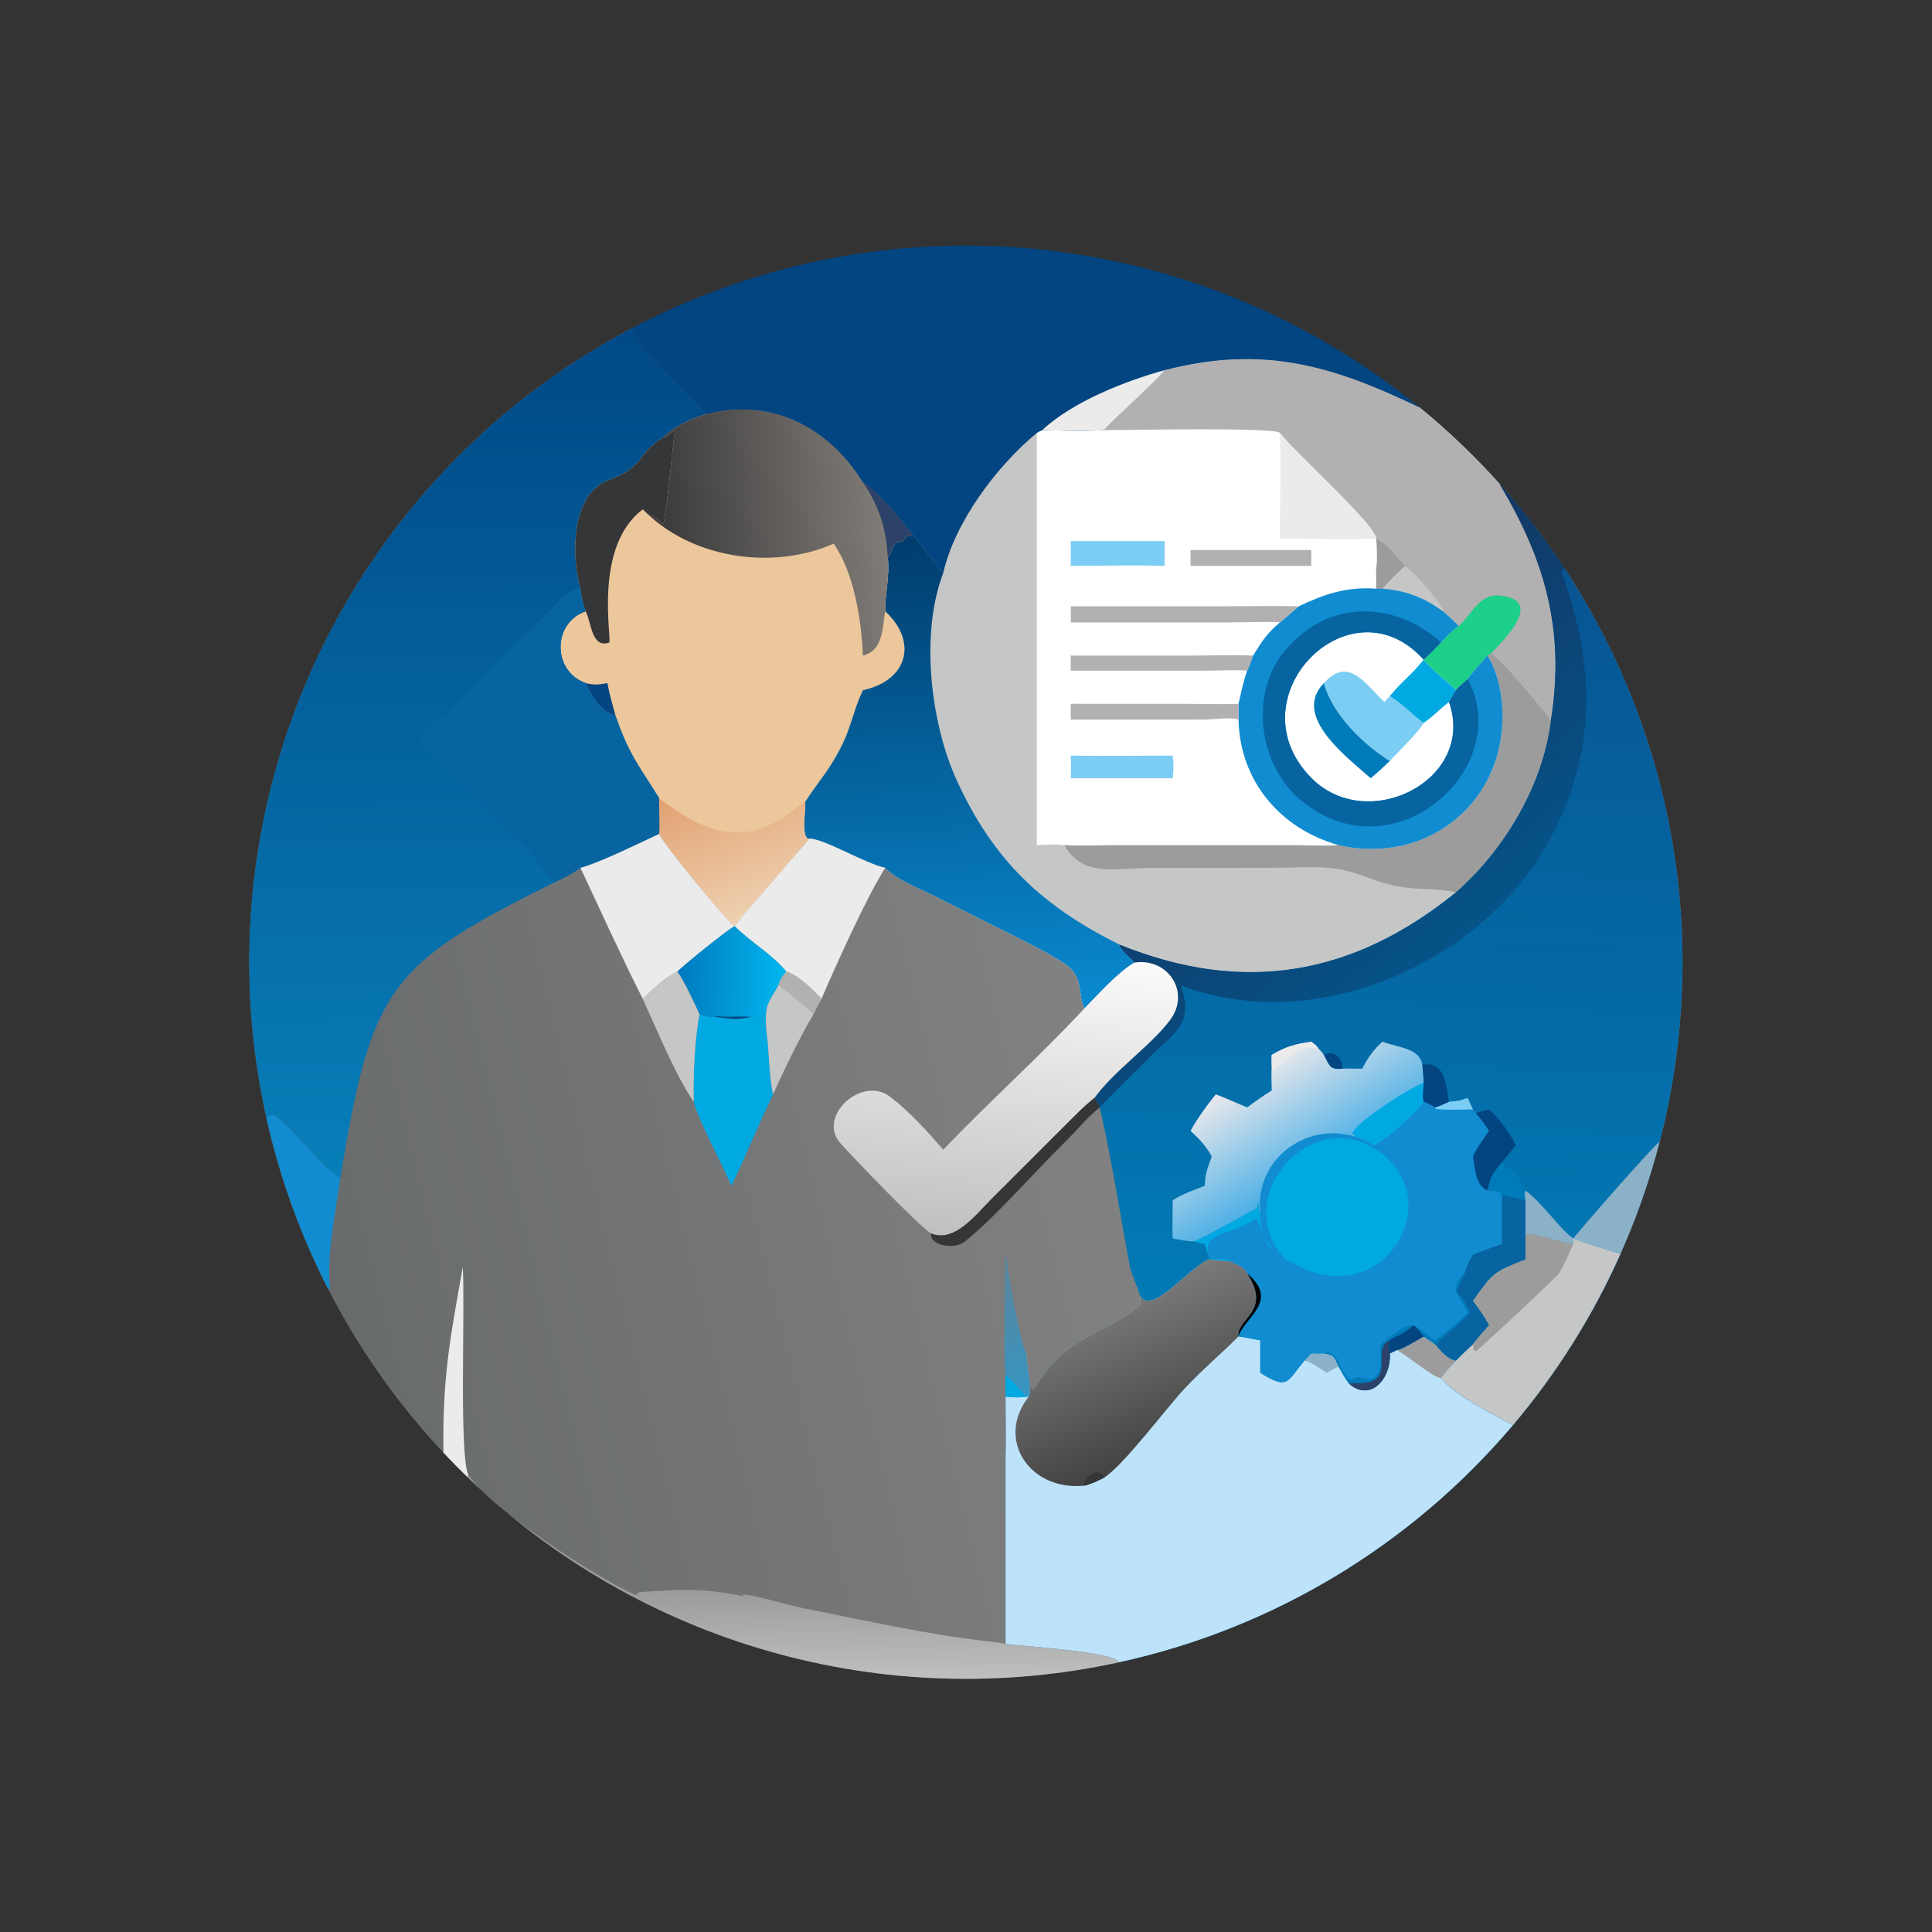 <?xml version="1.0" encoding="utf-8"?> <svg xmlns="http://www.w3.org/2000/svg" xmlns:xlink="http://www.w3.org/1999/xlink" width="1024" height="1024" viewBox="0 0 1024 1024"><rect x="0" y="0" width="1024" height="1024" fill="#333333" stroke="none"/><defs><linearGradient id="gradient_0" gradientUnits="userSpaceOnUse" x1="91.286" y1="361.906" x2="298.182" y2="311.529"><stop offset="0" stop-color="#686B6C"></stop><stop offset="1" stop-color="#818181"></stop></linearGradient></defs><path fill="url(#gradient_0)" transform="scale(2 2)" d="M166.861 87.291L167.724 87.589C167.946 91.727 183.257 105.298 187.233 109.75C204.356 105.291 219.561 113.182 228.667 127.786C231.768 129.282 239.986 139.016 242.186 142.133C244.905 145.349 247.352 148.641 249.96 151.888C252.969 138.359 264.235 123.416 274.768 114.73C275.25 114.359 275.621 114.243 276.182 114.002C279.2 114.096 289.573 114.218 292.593 114.002C295.353 110.801 307.609 100.019 308.633 98.086C334.863 91.288 353.415 97.015 376.081 107.926C376.101 107.931 376.12 107.936 376.139 107.94C383.764 114.171 390.892 120.984 397.459 128.32C403.752 135.348 409.512 142.835 414.691 150.72C444.123 195.519 453.253 250.67 439.826 302.563C437.198 312.72 433.733 322.642 429.466 332.227C422.156 348.648 412.553 363.947 400.942 377.668C373.99 409.519 337.299 431.607 296.538 440.52C234.385 454.11 169.557 435.674 123.855 391.414C121.689 389.317 119.574 387.168 117.51 384.97C105.386 372.055 95.129 357.507 87.037 341.749C79.634 327.332 74.106 312.027 70.589 296.206C52.057 212.843 91.448 127.362 166.861 87.291Z"></path><defs><linearGradient id="gradient_1" gradientUnits="userSpaceOnUse" x1="373.946" y1="149.026" x2="365.525" y2="347.116"><stop offset="0" stop-color="#075492"></stop><stop offset="1" stop-color="#027AB5"></stop></linearGradient></defs><path fill="url(#gradient_1)" transform="scale(2 2)" d="M308.633 98.086C334.863 91.288 353.415 97.015 376.081 107.926C376.101 107.931 376.12 107.936 376.139 107.94C383.764 114.171 390.892 120.984 397.459 128.32C403.752 135.348 409.512 142.835 414.691 150.72C444.123 195.519 453.253 250.67 439.826 302.563C437.198 312.72 433.733 322.642 429.466 332.227C422.156 348.648 412.553 363.947 400.942 377.668C373.99 409.519 337.299 431.607 296.538 440.52C295.01 437.64 271.299 436.338 266.486 435.661L266.486 386.146C266.695 381.515 266.488 374.904 266.486 370.126C268.304 370.288 270.144 370.447 271.94 370.126L272.639 370.126C273.549 368.686 271.92 361.104 271.94 358.669C272.554 359.604 272.657 370.405 274.214 367.805C283.195 352.808 293.265 353.963 302.342 345.616L302.102 343.423C302.114 342.606 299.757 337.432 299.467 335.897C296.785 321.677 294.698 307.609 291.434 293.475L291.434 293.475C291.2 292.783 290.433 291.604 290.035 290.957C295.377 283.585 305.149 276.992 310.133 270.239C315.534 262.922 309.539 253.756 300.627 255.112C296.392 257.526 290.991 263.585 287.386 267.233C285.233 262.152 287.699 258.687 281.092 254.671C276.4 251.819 271.69 249.492 266.788 247.039L247.261 237.264C243.095 235.213 237.704 233.181 234.586 229.988C229.45 228.974 217.469 221.776 214.351 222.304C212.194 222.09 213.615 214.352 213.382 212.46C217.096 206.714 219.985 203.982 223.353 196.992C225.473 192.595 226.427 187.682 228.459 183.334L228.667 182.894C240.589 180.332 243.261 170.037 234.586 162.011C234.446 157.552 235.788 153.462 235.274 147.734C236.541 146.205 236.555 142.998 238.743 143.653L239.615 142.992C240.214 141.596 240.662 142.134 242.186 142.133C244.905 145.349 247.352 148.641 249.96 151.888C252.969 138.359 264.235 123.416 274.768 114.73C275.25 114.359 275.621 114.243 276.182 114.002C279.2 114.096 289.573 114.218 292.593 114.002C295.353 110.801 307.609 100.019 308.633 98.086Z"></path><path fill="white" transform="scale(2 2)" d="M308.633 98.086C334.863 91.288 353.415 97.015 376.081 107.926C376.101 107.931 376.12 107.936 376.139 107.94C383.764 114.171 390.892 120.984 397.459 128.32C397.482 128.384 397.504 128.448 397.526 128.513C409.337 148.261 414.787 166.972 411.011 190.709C409.088 207.768 398.69 225.262 385.85 236.463C358.856 258.353 329.809 263.779 296.566 250.28C297.164 252.129 299.444 253.566 300.627 255.112C296.392 257.526 290.991 263.585 287.386 267.233C285.233 262.152 287.699 258.687 281.092 254.671C276.4 251.819 271.69 249.492 266.788 247.039L247.261 237.264C243.095 235.213 237.704 233.181 234.586 229.988C229.45 228.974 217.469 221.776 214.351 222.304C212.194 222.09 213.615 214.352 213.382 212.46C217.096 206.714 219.985 203.982 223.353 196.992C225.473 192.595 226.427 187.682 228.459 183.334L228.667 182.894C240.589 180.332 243.261 170.037 234.586 162.011C234.446 157.552 235.788 153.462 235.274 147.734C236.541 146.205 236.555 142.998 238.743 143.653L239.615 142.992C240.214 141.596 240.662 142.134 242.186 142.133C244.905 145.349 247.352 148.641 249.96 151.888C252.969 138.359 264.235 123.416 274.768 114.73C275.25 114.359 275.621 114.243 276.182 114.002C279.2 114.096 289.573 114.218 292.593 114.002C295.353 110.801 307.609 100.019 308.633 98.086Z"></path><path fill="#C5C6C6" transform="scale(2 2)" d="M249.96 151.888C252.969 138.359 264.235 123.416 274.768 114.73L274.768 223.983C276.559 223.898 280.426 223.645 282.031 223.983C286.161 224.18 291.766 223.997 296.024 223.995L343.223 223.996C346.441 224.015 351.71 224.222 354.772 223.983L355.096 224.056C378.784 229.258 399.546 212.016 398.118 187.406C397.87 183.123 396.606 177.342 394.155 173.739L395.278 173.06C400.42 177.445 406.675 185.466 411.011 190.709C409.088 207.768 398.69 225.262 385.85 236.463C358.856 258.353 329.809 263.779 296.566 250.28C297.164 252.129 299.444 253.566 300.627 255.112C296.392 257.526 290.991 263.585 287.386 267.233C285.233 262.152 287.699 258.687 281.092 254.671C276.4 251.819 271.69 249.492 266.788 247.039L247.261 237.264C243.095 235.213 237.704 233.181 234.586 229.988C229.45 228.974 217.469 221.776 214.351 222.304C212.194 222.09 213.615 214.352 213.382 212.46C217.096 206.714 219.985 203.982 223.353 196.992C225.473 192.595 226.427 187.682 228.459 183.334L228.667 182.894C240.589 180.332 243.261 170.037 234.586 162.011C234.446 157.552 235.788 153.462 235.274 147.734C236.541 146.205 236.555 142.998 238.743 143.653L239.615 142.992C240.214 141.596 240.662 142.134 242.186 142.133C244.905 145.349 247.352 148.641 249.96 151.888Z"></path><defs><linearGradient id="gradient_2" gradientUnits="userSpaceOnUse" x1="251.346" y1="141.141" x2="258.241" y2="266.662"><stop offset="0" stop-color="#003C6D"></stop><stop offset="1" stop-color="#0989CE"></stop></linearGradient></defs><path fill="url(#gradient_2)" transform="scale(2 2)" d="M235.274 147.734C236.541 146.205 236.555 142.998 238.743 143.653L239.615 142.992C240.214 141.596 240.662 142.134 242.186 142.133C244.905 145.349 247.352 148.641 249.96 151.888C243.827 167.786 246.565 191.554 253.571 206.848C263.338 228.169 276.298 240.184 296.566 250.28C297.164 252.129 299.444 253.566 300.627 255.112C296.392 257.526 290.991 263.585 287.386 267.233C285.233 262.152 287.699 258.687 281.092 254.671C276.4 251.819 271.69 249.492 266.788 247.039L247.261 237.264C243.095 235.213 237.704 233.181 234.586 229.988C229.45 228.974 217.469 221.776 214.351 222.304C212.194 222.09 213.615 214.352 213.382 212.46C217.096 206.714 219.985 203.982 223.353 196.992C225.473 192.595 226.427 187.682 228.459 183.334L228.667 182.894C240.589 180.332 243.261 170.037 234.586 162.011C234.446 157.552 235.788 153.462 235.274 147.734Z"></path><path fill="#9B9C9B" transform="scale(2 2)" d="M395.278 173.06C400.42 177.445 406.675 185.466 411.011 190.709C409.088 207.768 398.69 225.262 385.85 236.463C378.276 234.771 373.246 236.75 362.963 232.741C352.729 228.752 348.35 229.974 337.381 229.98L305.281 229.994C295.599 229.997 287.088 232.74 282.031 223.983C286.161 224.18 291.766 223.997 296.024 223.995L343.223 223.996C346.441 224.015 351.71 224.222 354.772 223.983L355.096 224.056C378.784 229.258 399.546 212.016 398.118 187.406C397.87 183.123 396.606 177.342 394.155 173.739L395.278 173.06Z"></path><path fill="#B2B0B0" transform="scale(2 2)" d="M308.633 98.086C334.863 91.288 353.415 97.015 376.081 107.926C376.101 107.931 376.12 107.936 376.139 107.94C383.764 114.171 390.892 120.984 397.459 128.32C397.482 128.384 397.504 128.448 397.526 128.513C409.337 148.261 414.787 166.972 411.011 190.709C406.675 185.466 400.42 177.445 395.278 173.06L394.155 173.739C392.709 175.432 390.126 178.245 388.944 179.977C387.988 180.829 386.648 181.939 385.85 182.894C383.614 180.645 378.801 177.03 377.266 174.79L377.266 174.79C378.851 173.473 380.421 171.736 381.859 170.229C383.083 168.99 385.164 166.734 386.559 165.913C385.176 164.368 384.013 163.38 382.442 162.011C377.26 158.308 372.736 156.525 366.359 156.007C365.934 156.07 365.171 156.019 364.712 156.007C364.745 154.209 364.724 152.414 364.712 150.615C365.075 148.026 364.878 145.316 364.712 142.714C364.388 138.916 343.01 119.791 339.188 114.73C337.96 113.144 297.935 113.999 292.593 114.002C295.353 110.801 307.609 100.019 308.633 98.086Z"></path><path fill="#1CD089" transform="scale(2 2)" d="M386.559 165.913C389.96 163.029 391.951 157.253 397.502 157.83C410.3 159.16 396.736 171.175 395.278 173.06L394.155 173.739C392.709 175.432 390.126 178.245 388.944 179.977C387.988 180.829 386.648 181.939 385.85 182.894C383.614 180.645 378.801 177.03 377.266 174.79L377.266 174.79C378.851 173.473 380.421 171.736 381.859 170.229C383.083 168.99 385.164 166.734 386.559 165.913Z"></path><path fill="#C5C6C6" transform="scale(2 2)" d="M372.325 149.952C374.433 151.47 382.243 159.778 382.442 162.011C377.26 158.308 372.736 156.525 366.359 156.007C368.183 153.828 370.225 151.859 372.325 149.952Z"></path><path fill="#9B9C9B" transform="scale(2 2)" d="M364.712 142.714C367.539 144.202 370.095 147.487 372.325 149.952C370.225 151.859 368.183 153.828 366.359 156.007C365.934 156.07 365.171 156.019 364.712 156.007C364.745 154.209 364.724 152.414 364.712 150.615C365.075 148.026 364.878 145.316 364.712 142.714Z"></path><path fill="#118CD0" transform="scale(2 2)" d="M364.712 156.007C365.171 156.019 365.934 156.07 366.359 156.007C372.736 156.525 377.26 158.308 382.442 162.011C384.013 163.38 385.176 164.368 386.559 165.913C385.164 166.734 383.083 168.99 381.859 170.229C380.421 171.736 378.851 173.473 377.266 174.79L377.266 174.79C378.801 177.03 383.614 180.645 385.85 182.894C386.648 181.939 387.988 180.829 388.944 179.977C390.126 178.245 392.709 175.432 394.155 173.739C396.606 177.342 397.87 183.123 398.118 187.406C399.546 212.016 378.784 229.258 355.096 224.056L354.772 223.983C339.398 219.653 328.594 207.135 328.222 190.709C328.192 189.326 328.216 187.898 328.222 186.511C328.942 183.415 329.437 180.755 330.522 177.746C330.932 176.926 331.709 174.694 332.068 173.739C334.625 169.709 335.626 167.992 339.188 164.946C340.853 163.574 342.529 162.09 344.169 160.678C351.205 157.336 356.918 155.456 364.712 156.007Z"></path><path fill="white" transform="scale(2 2)" d="M383.995 186.048C391.306 206.654 362.285 221.351 347.385 206.037C326.679 184.756 357.799 153.22 377.266 174.79L377.266 174.79C378.801 177.03 383.614 180.645 385.85 182.894C385.17 183.977 384.58 184.9 383.995 186.048Z"></path><path fill="#7CCDF4" transform="scale(2 2)" d="M350.838 181.03C357.399 173.783 361.758 181.215 366.88 186.048L368.323 184.476C372.027 186.867 374.178 189.334 377.266 191.593C375.584 194.543 370.843 198.842 368.323 201.666C361.412 197.432 353.024 189.255 350.838 181.03Z"></path><path fill="#007BBA" transform="scale(2 2)" d="M350.838 181.03C353.024 189.255 361.412 197.432 368.323 201.666C366.564 203.349 365.121 204.68 363.25 206.251C357.099 200.729 342.237 189.798 350.838 181.03Z"></path><path fill="#00A9E2" transform="scale(2 2)" d="M377.266 174.79C378.801 177.03 383.614 180.645 385.85 182.894C385.17 183.977 384.58 184.9 383.995 186.048C381.534 187.924 379.812 189.866 377.266 191.593C374.178 189.334 372.027 186.867 368.323 184.476C371.198 180.818 374.484 178.506 377.266 174.79Z"></path><path fill="#0764A0" transform="scale(2 2)" d="M388.944 179.977C401.626 203.064 369.697 232.576 344.881 212.191C333.171 202.572 330.808 182.685 341.458 171.381C352.579 158.93 369.733 159.277 381.859 170.229C380.421 171.736 378.851 173.473 377.266 174.79C357.799 153.22 326.679 184.756 347.385 206.037C362.285 221.351 391.306 206.654 383.995 186.048C384.58 184.9 385.17 183.977 385.85 182.894C386.648 181.939 387.988 180.829 388.944 179.977Z"></path><path fill="#EBEBEB" transform="scale(2 2)" d="M339.188 114.73C343.01 119.791 364.388 138.916 364.712 142.714C364.878 145.316 365.075 148.026 364.712 150.615C364.574 148.321 364.689 145.078 364.712 142.714C357.552 143.085 346.698 142.718 339.188 142.714C339.184 133.873 339.503 123.404 339.188 114.73Z"></path><path fill="#B2B0B0" transform="scale(2 2)" d="M283.753 160.678L324.038 160.677C330.561 160.676 337.711 160.5 344.169 160.678C342.529 162.09 340.853 163.574 339.188 164.946C338.458 164.682 328.315 164.939 326.523 164.941L283.753 164.946C283.831 164.129 283.759 161.612 283.753 160.678Z"></path><path fill="#B2B0B0" transform="scale(2 2)" d="M283.753 173.739L315.898 173.735C320.746 173.732 327.383 173.492 332.068 173.739C331.709 174.694 330.932 176.926 330.522 177.746C329.554 177.47 321.305 177.736 319.646 177.738L283.753 177.746L283.753 173.739Z"></path><path fill="#B2B0B0" transform="scale(2 2)" d="M283.753 186.511L313.453 186.514C317.95 186.517 323.898 186.74 328.222 186.511C328.216 187.898 328.192 189.326 328.222 190.709C327.16 189.99 320.684 190.699 318.926 190.702L283.753 190.709L283.753 186.511Z"></path><path fill="#7CCDF4" transform="scale(2 2)" d="M283.753 200.243C292.647 200.381 301.85 200.252 310.768 200.243C311.081 202.452 311.01 204.065 310.768 206.251L283.753 206.251C283.879 204 283.854 202.506 283.753 200.243Z"></path><path fill="#7CCDF4" transform="scale(2 2)" d="M283.753 143.407L308.633 143.407L308.633 149.952C300.704 149.734 291.764 149.947 283.753 149.952L283.753 143.407Z"></path><path fill="#B2B0B0" transform="scale(2 2)" d="M315.519 145.763L347.5 145.763L347.5 149.952L315.519 149.952C315.459 148.568 315.501 147.151 315.519 145.763Z"></path><path fill="#BCE3FA" transform="scale(2 2)" d="M320.519 333.737L325.851 334.263C327.367 334.891 329.989 335.784 330.522 337.497C337.213 347.574 327.662 349.397 328.222 354.173L328.222 354.173C330.298 354.385 332.039 354.914 333.987 355.172L333.987 363.803C341.5 368.547 341.068 365.997 345.711 360.571L347.5 358.669C348.762 358.725 349.565 358.776 350.838 358.669C353.704 359.043 353.558 359.663 354.772 362.163C355.666 363.774 356.398 365.175 357.503 366.654C362.967 371.541 368.625 365.724 368.323 358.669C368.825 358.39 369.639 358.028 370.179 357.769C371.328 357.764 375.984 354.906 377.266 354.173L380.317 356.238C381.884 357.995 383.449 360.125 385.85 360.571C384.116 362.353 383.359 363.267 381.859 365.203C386.57 370.47 395.23 374.54 400.942 377.668C373.99 409.519 337.299 431.607 296.538 440.52C295.01 437.64 271.299 436.338 266.486 435.661L266.486 386.146C266.695 381.515 266.488 374.904 266.486 370.126C268.304 370.288 270.144 370.447 271.94 370.126L272.639 370.126C273.549 368.686 271.92 361.104 271.94 358.669C272.554 359.604 272.657 370.405 274.214 367.805C283.195 352.808 293.265 353.963 302.342 345.616L302.102 343.423C305.372 348.82 314.938 335.856 320.519 333.737Z"></path><defs><linearGradient id="gradient_3" gradientUnits="userSpaceOnUse" x1="310" y1="383.501" x2="294.052" y2="344.997"><stop offset="0" stop-color="#444343"></stop><stop offset="1" stop-color="#7B7A7A"></stop></linearGradient></defs><path fill="url(#gradient_3)" transform="scale(2 2)" d="M320.519 333.737L325.851 334.263C327.367 334.891 329.989 335.784 330.522 337.497C337.213 347.574 327.662 349.397 328.222 354.173C323.718 358.696 318.614 362.972 313.987 367.923C308.934 373.328 297.785 388.316 292.593 391.599C291.011 392.402 289.123 393.319 287.386 393.712C272.771 395.224 263.753 381.291 272.639 370.126C273.549 368.686 271.92 361.104 271.94 358.669C272.554 359.604 272.657 370.405 274.214 367.805C283.195 352.808 293.265 353.963 302.342 345.616L302.102 343.423C305.372 348.82 314.938 335.856 320.519 333.737Z"></path><path fill="#343638" transform="scale(2 2)" d="M287.386 393.712C286.677 391.887 291.196 388.109 292.593 391.599C291.011 392.402 289.123 393.319 287.386 393.712Z"></path><path fill="#9B9C9B" transform="scale(2 2)" d="M377.266 354.173L380.317 356.238C381.884 357.995 383.449 360.125 385.85 360.571C384.116 362.353 383.359 363.267 381.859 365.203C380.136 365.287 372.479 358.931 370.179 357.769C371.328 357.764 375.984 354.906 377.266 354.173Z"></path><path fill="#8BB1C8" transform="scale(2 2)" d="M345.711 360.571L347.5 358.669C348.762 358.725 349.565 358.776 350.838 358.669C353.704 359.043 353.558 359.663 354.772 362.163C353.864 362.491 352.49 363.311 351.602 363.803C350.05 362.775 347.473 360.944 345.711 360.571Z"></path><path fill="#118CD0" transform="scale(2 2)" d="M383.995 291.966C386.184 291.788 386.827 291.739 388.944 290.957L390.344 293.998L391.187 295.054C392.319 296.474 393.737 298.139 394.606 299.696C392.973 302.119 391.643 303.82 390.344 306.463C390.919 309.682 390.984 314.009 394.155 315.498C395.229 315.45 397.663 315.368 398.009 316.671C400.075 317.11 402.22 317.533 404.257 318.067L404.257 326.847C408.494 327.24 412.526 328.932 416.938 329.671C416.725 329.001 416.819 328.902 416.938 328.185C417.636 328.559 428.584 332.133 429.466 332.227C422.156 348.648 412.553 363.947 400.942 377.668C395.23 374.54 386.57 370.47 381.859 365.203C383.359 363.267 384.116 362.353 385.85 360.571C383.449 360.125 381.884 357.995 380.317 356.238L377.266 354.173C375.984 354.906 371.328 357.764 370.179 357.769C369.639 358.028 368.825 358.39 368.323 358.669C368.625 365.724 362.967 371.541 357.503 366.654C356.398 365.175 355.666 363.774 354.772 362.163C353.558 359.663 353.704 359.043 350.838 358.669C349.565 358.776 348.762 358.725 347.5 358.669L345.711 360.571C341.068 365.997 341.5 368.547 333.987 363.803L333.987 355.172C332.039 354.914 330.298 354.385 328.222 354.173L328.222 354.173C327.662 349.397 337.213 347.574 330.522 337.497C329.989 335.784 327.367 334.891 325.851 334.263L320.519 333.737C320.369 332.971 319.556 330.564 319.277 329.671C318.238 329.454 317.268 329.233 316.238 328.977C317.811 328.782 330.434 321.525 333.165 320.136L333.256 318.523L333.451 318.482C333.514 319.258 333.501 320.894 333.987 321.436C332.48 307.297 346.151 297.161 359.205 301.263C361.476 302.049 362.059 302.221 364.096 303.53L367.664 301.263C369.101 300.289 376.744 293.379 377.266 291.966C378.442 292.309 379.257 292.863 380.317 293.475C381.535 293.147 382.83 292.494 383.995 291.966Z"></path><path fill="#C5C6C6" transform="scale(2 2)" d="M404.257 326.847C408.494 327.24 412.526 328.932 416.938 329.671C416.725 329.001 416.819 328.902 416.938 328.185C417.636 328.559 428.584 332.133 429.466 332.227C422.156 348.648 412.553 363.947 400.942 377.668C395.23 374.54 386.57 370.47 381.859 365.203C383.359 363.267 384.116 362.353 385.85 360.571C387.378 358.984 388.712 357.724 390.344 356.238C390.69 355.522 393.832 352.062 394.606 351.159C393.205 348.651 392.059 347.038 390.344 344.729C395.683 337.143 395.887 337.047 404.257 333.737L404.257 326.847Z"></path><path fill="#9B9C9B" transform="scale(2 2)" d="M404.257 326.847C408.494 327.24 412.526 328.932 416.938 329.671C415.733 332.381 414.582 335.057 413.059 337.61C411.288 339.644 391.638 357.837 391.234 358.034L390.679 357.843C390.378 357.094 390.586 356.798 390.344 356.238C390.69 355.522 393.832 352.062 394.606 351.159C393.205 348.651 392.059 347.038 390.344 344.729C395.683 337.143 395.887 337.047 404.257 333.737L404.257 326.847Z"></path><path fill="#0764A0" transform="scale(2 2)" d="M398.009 316.671C400.075 317.11 402.22 317.533 404.257 318.067L404.257 326.847L404.257 333.737C395.887 337.047 395.683 337.143 390.344 344.729C392.059 347.038 393.205 348.651 394.606 351.159C393.832 352.062 390.69 355.522 390.344 356.238C388.712 357.724 387.378 358.984 385.85 360.571C383.449 360.125 381.884 357.995 380.317 356.238C383.114 353.427 387.1 350.887 389.459 347.846C388.502 345.236 387.716 344.238 385.85 342.323C386.452 340.609 387.366 339.203 388.096 337.497C388.829 335.455 389.148 334.357 390.344 332.532C392.352 331.629 395.814 330.481 398.009 329.671C397.995 325.319 398.068 321.043 398.009 316.671Z"></path><path fill="#007BBA" transform="scale(2 2)" d="M388.944 347.846C387.043 343.624 383.627 341.451 388.096 337.497C387.366 339.203 386.452 340.609 385.85 342.323C387.716 344.238 388.502 345.236 389.459 347.846C387.1 350.887 383.114 353.427 380.317 356.238L377.266 354.173C375.984 354.906 371.328 357.764 370.179 357.769C369.639 358.028 368.825 358.39 368.323 358.669C368.625 365.724 362.967 371.541 357.503 366.654C356.398 365.175 355.666 363.774 354.772 362.163C353.558 359.663 353.704 359.043 350.838 358.669C355.319 357.177 354.737 364.936 358.256 365.613C360.241 363.984 362.367 366.468 364.249 365.034C366.795 363.095 365.484 359.167 365.917 356.312C375.469 348.014 374.355 351.734 380.317 355.172C383.728 352.608 385.942 350.944 388.944 347.846Z"></path><path fill="#2C4268" transform="scale(2 2)" d="M368.323 355.172C367.759 356.79 367.839 357.033 368.323 358.669C368.625 365.724 362.967 371.541 357.503 366.654C359.622 366.388 361.889 366.853 363.797 365.911C368.597 363.541 363.764 357.339 368.323 355.172Z"></path><path fill="#024581" transform="scale(2 2)" d="M374.619 351.159C375.859 352.201 376.376 352.865 377.266 354.173C375.984 354.906 371.328 357.764 370.179 357.769C369.639 358.028 368.825 358.39 368.323 358.669C367.839 357.033 367.759 356.79 368.323 355.172C371.034 353.404 371.46 353.983 374.619 351.159Z"></path><path fill="#00A9E2" transform="scale(2 2)" d="M316.238 328.977C317.811 328.782 330.434 321.525 333.165 320.136L333.256 318.523L333.451 318.482C333.514 319.258 333.501 320.894 333.987 321.436C333.985 325.444 334.529 327.23 337.015 330.564L336.698 330.771C335.548 329.277 333.227 322.89 332.958 322.837C327.256 327.135 318.991 326.409 320.141 331.926L320.519 333.737C322.061 333.603 324.578 333.337 325.851 334.263L320.519 333.737C320.369 332.971 319.556 330.564 319.277 329.671C318.238 329.454 317.268 329.233 316.238 328.977Z"></path><path fill="#7CCDF4" transform="scale(2 2)" d="M383.995 291.966C386.184 291.788 386.827 291.739 388.944 290.957L390.344 293.998C388.499 294.068 381.932 294.185 380.408 293.865L380.317 293.475C381.535 293.147 382.83 292.494 383.995 291.966Z"></path><path transform="scale(2 2)" d="M330.522 337.497C339.315 344.832 329.618 349.218 328.222 354.173L328.222 354.173C327.662 349.397 337.213 347.574 330.522 337.497Z"></path><path fill="#00A9E2" transform="scale(2 2)" d="M340.571 333.737C325.475 317.225 347.545 292.987 364.712 304.683C384.155 317.248 367.398 347.195 344.159 335.572C343.306 335.142 341.279 333.903 340.571 333.737Z"></path><defs><linearGradient id="gradient_4" gradientUnits="userSpaceOnUse" x1="328.311" y1="190.912" x2="381.089" y2="253.844"><stop offset="0" stop-color="#123865"></stop><stop offset="1" stop-color="#055388"></stop></linearGradient></defs><path fill="url(#gradient_4)" transform="scale(2 2)" d="M397.459 128.32C403.752 135.348 409.512 142.835 414.691 150.72C413.924 151.228 414.154 150.893 413.903 151.705C422.288 175.402 423.238 196.189 412.63 218.729C396.147 253.754 350.109 275.261 312.943 261.142C316.474 271.575 311.352 273.4 304.927 279.925C300.723 284.194 295.581 289.109 291.434 293.475L291.434 293.475C291.2 292.783 290.433 291.604 290.035 290.957C295.377 283.585 305.149 276.992 310.133 270.239C315.534 262.922 309.539 253.756 300.627 255.112C299.444 253.566 297.164 252.129 296.566 250.28C329.809 263.779 358.856 258.353 385.85 236.463C398.69 225.262 409.088 207.768 411.011 190.709C414.787 166.972 409.337 148.261 397.526 128.513C397.504 128.448 397.482 128.384 397.459 128.32Z"></path><defs><linearGradient id="gradient_5" gradientUnits="userSpaceOnUse" x1="347.772" y1="310.559" x2="331.269" y2="284.736"><stop offset="0" stop-color="#4EB0E6"></stop><stop offset="1" stop-color="#E8E8EC"></stop></linearGradient></defs><path fill="url(#gradient_5)" transform="scale(2 2)" d="M337.015 279.571C340.879 277.316 343.04 276.762 347.5 276.066C348.511 276.823 348.673 276.914 349.438 277.886C350.106 278.553 350.285 278.795 350.838 279.571C352.397 282.321 352.301 283.539 355.758 283.214C357.385 283.156 359.358 283.211 361.013 283.214C362.465 280.421 363.992 278.125 366.359 276.066C370.485 277.648 376.251 277.743 376.932 282.16C377.119 283.921 377.268 285.236 377.266 287.009C377.22 288.271 376.931 290.953 377.266 291.966C376.744 293.379 369.101 300.289 367.664 301.263L364.096 303.53C362.059 302.221 361.476 302.049 359.205 301.263C346.151 297.161 332.48 307.297 333.987 321.436C333.501 320.894 333.514 319.258 333.451 318.482L333.256 318.523L333.165 320.136C330.434 321.525 317.811 328.782 316.238 328.977C314.605 328.982 312.421 328.495 310.768 328.185C310.668 324.982 310.762 321.308 310.768 318.067C313.846 316.242 315.922 315.537 319.277 314.26C319.421 310.8 320.013 309.677 321.126 306.463C319.666 303.791 317.744 301.725 315.519 299.696C316.741 297.202 320.348 292.192 322.214 290.014C324.69 290.925 327.961 292.435 330.522 293.475C332.79 291.781 334.635 290.503 337.015 288.966C336.974 286.748 336.879 284.36 337.015 282.16C336.965 281.615 337.013 280.184 337.015 279.571Z"></path><path fill="#00A9E2" transform="scale(2 2)" d="M359.205 301.263C358.963 300.091 358.924 301.412 358.366 300.313C359.667 297.149 373.945 288.007 377.266 287.009C377.22 288.271 376.931 290.953 377.266 291.966C376.744 293.379 369.101 300.289 367.664 301.263L364.096 303.53C362.059 302.221 361.476 302.049 359.205 301.263Z"></path><path fill="#EBEBEB" transform="scale(2 2)" d="M337.015 279.571C340.879 277.316 343.04 276.762 347.5 276.066C348.511 276.823 348.673 276.914 349.438 277.886C342.939 276.578 343.037 280.169 337.571 283.446L337.324 284.594C337.233 283.854 337.143 282.876 337.015 282.16C336.965 281.615 337.013 280.184 337.015 279.571Z"></path><path fill="#8BB1C8" transform="scale(2 2)" d="M416.938 328.185C420.137 324.2 438.163 303.646 439.826 302.563C437.198 312.72 433.733 322.642 429.466 332.227C428.584 332.133 417.636 328.559 416.938 328.185L416.938 328.185Z"></path><path fill="#024581" transform="scale(2 2)" d="M394.606 293.998C397.374 296.479 400.099 300.165 401.693 303.53L398.009 308.038C395.055 311.8 395.405 311.099 394.155 315.498C390.984 314.009 390.919 309.682 390.344 306.463C391.643 303.82 392.973 302.119 394.606 299.696C393.737 298.139 392.319 296.474 391.187 295.054C392.533 294.483 393.216 294.332 394.606 293.998Z"></path><path fill="#8BB1C8" transform="scale(2 2)" d="M404.257 315.498C408.926 318.938 413.441 325.862 416.938 328.185L416.938 328.185C416.819 328.902 416.725 329.001 416.938 329.671C412.526 328.932 408.494 327.24 404.257 326.847L404.257 318.067L404.237 317.933C404.085 316.971 403.854 316.361 404.257 315.498Z"></path><path fill="#007BBA" transform="scale(2 2)" d="M398.009 308.038C400.005 309.936 403.748 312.887 404.257 315.498C403.854 316.361 404.085 316.971 404.237 317.933L404.257 318.067C402.22 317.533 400.075 317.11 398.009 316.671C397.663 315.368 395.229 315.45 394.155 315.498C395.405 311.099 395.055 311.8 398.009 308.038Z"></path><path fill="#024581" transform="scale(2 2)" d="M376.932 282.16C383.18 281.155 383.12 287.725 383.995 291.966C382.83 292.494 381.535 293.147 380.317 293.475C379.257 292.863 378.442 292.309 377.266 291.966C376.931 290.953 377.22 288.271 377.266 287.009C377.268 285.236 377.119 283.921 376.932 282.16Z"></path><path fill="#024581" transform="scale(2 2)" d="M350.838 279.571C353.74 277.986 355.941 280.86 355.758 283.214C352.301 283.539 352.397 282.321 350.838 279.571Z"></path><defs><linearGradient id="gradient_6" gradientUnits="userSpaceOnUse" x1="125.977" y1="87.921" x2="126.896" y2="311.347"><stop offset="0" stop-color="#004986"></stop><stop offset="1" stop-color="#087FB9"></stop></linearGradient></defs><path fill="url(#gradient_6)" transform="scale(2 2)" d="M166.861 87.291L167.724 87.589C167.946 91.727 183.257 105.298 187.233 109.75C204.356 105.291 219.561 113.182 228.667 127.786C231.768 129.282 239.986 139.016 242.186 142.133C240.662 142.134 240.214 141.596 239.615 142.992L238.743 143.653C236.555 142.998 236.541 146.205 235.274 147.734C235.788 153.462 234.446 157.552 234.586 162.011C243.261 170.037 240.589 180.332 228.667 182.894L228.459 183.334C226.427 187.682 225.473 192.595 223.353 196.992C219.985 203.982 217.096 206.714 213.382 212.46C213.615 214.352 212.194 222.09 214.351 222.304C213.265 223.882 210.689 226.64 209.358 228.169L200.589 238.362C198.547 240.739 196.505 242.89 194.694 245.463C192.098 243.648 175.336 223.071 174.685 221.003C169.465 223.406 158.998 228.614 153.826 229.988C151.321 231.687 149.93 232.445 147.188 233.72C102.677 255.731 98.53 261.732 90.139 312.412C84.946 308.928 78.219 299.678 72.67 295.527C71.612 295.489 71.682 295.662 70.589 296.206C52.057 212.843 91.448 127.362 166.861 87.291Z"></path><path fill="#ECC79B" transform="scale(2 2)" d="M187.233 109.75C204.356 105.291 219.561 113.182 228.667 127.786C231.768 129.282 239.986 139.016 242.186 142.133C240.662 142.134 240.214 141.596 239.615 142.992L238.743 143.653C236.555 142.998 236.541 146.205 235.274 147.734C235.788 153.462 234.446 157.552 234.586 162.011C243.261 170.037 240.589 180.332 228.667 182.894L228.459 183.334C226.427 187.682 225.473 192.595 223.353 196.992C219.985 203.982 217.096 206.714 213.382 212.46C213.615 214.352 212.194 222.09 214.351 222.304C213.265 223.882 210.689 226.64 209.358 228.169L200.589 238.362C198.547 240.739 196.505 242.89 194.694 245.463C192.098 243.648 175.336 223.071 174.685 221.003C174.877 219.126 174.628 213.93 174.685 211.56C169.292 202.746 166.928 200.58 163.131 189.717C159.017 188.447 156.858 184.657 155.209 181.03L154.599 180.779C146.368 177.317 146.524 164.986 155.209 162.011C154.369 159.643 154.154 158.463 153.826 156.007C151.48 147.861 151.045 131.039 161.352 127.21C171.103 123.587 168.509 120.428 175.832 115.901C178.705 113.026 183.372 110.874 187.233 109.75Z"></path><defs><linearGradient id="gradient_7" gradientUnits="userSpaceOnUse" x1="176.611" y1="144.811" x2="233.966" y2="138.785"><stop offset="0" stop-color="#3D3C3C"></stop><stop offset="1" stop-color="#7F7B77"></stop></linearGradient></defs><path fill="url(#gradient_7)" transform="scale(2 2)" d="M187.233 109.75C204.356 105.291 219.561 113.182 228.667 127.786C231.768 129.282 239.986 139.016 242.186 142.133C240.662 142.134 240.214 141.596 239.615 142.992L238.743 143.653C236.555 142.998 236.541 146.205 235.274 147.734C235.788 153.462 234.446 157.552 234.586 162.011C233.845 166.552 233.976 172.488 228.667 173.739C228.324 164.355 226.339 151.79 220.938 144.077C205.174 151.011 184.465 148.204 171.751 136.335C173.145 136.734 174.606 138.031 175.832 138.953C177.282 130.72 177.748 122.459 178.869 114.176C177.634 114.605 177.034 115.824 175.832 115.901C178.705 113.026 183.372 110.874 187.233 109.75Z"></path><path fill="#2C4268" transform="scale(2 2)" d="M228.667 127.786C231.768 129.282 239.986 139.016 242.186 142.133C240.662 142.134 240.214 141.596 239.615 142.992L238.743 143.653C236.555 142.998 236.541 146.205 235.274 147.734C234.83 140.043 233.008 134.149 228.667 127.786Z"></path><defs><linearGradient id="gradient_8" gradientUnits="userSpaceOnUse" x1="189.334" y1="206.286" x2="203.562" y2="240.479"><stop offset="0" stop-color="#E2A273"></stop><stop offset="1" stop-color="#EED0AF"></stop></linearGradient></defs><path fill="url(#gradient_8)" transform="scale(2 2)" d="M174.685 211.56C185.736 219.917 196.327 224.997 209.143 215.537C210.407 214.605 212.069 213.239 213.382 212.46C213.615 214.352 212.194 222.09 214.351 222.304C213.265 223.882 210.689 226.64 209.358 228.169L200.589 238.362C198.547 240.739 196.505 242.89 194.694 245.463C192.098 243.648 175.336 223.071 174.685 221.003C174.877 219.126 174.628 213.93 174.685 211.56Z"></path><path fill="#343638" transform="scale(2 2)" d="M175.832 115.901C177.034 115.824 177.634 114.605 178.869 114.176C177.748 122.459 177.282 130.72 175.832 138.953C174.606 138.031 173.145 136.734 171.751 136.335L170.347 134.982C157.228 144.804 162.157 168.975 161.45 170.28C156.77 171.988 156.703 164.817 155.209 162.011C154.369 159.643 154.154 158.463 153.826 156.007C151.48 147.861 151.045 131.039 161.352 127.21C171.103 123.587 168.509 120.428 175.832 115.901Z"></path><path fill="#024581" transform="scale(2 2)" d="M155.209 181.03C157.671 181.62 158.55 181.431 160.979 181.03C161.48 183.917 162.36 186.879 163.131 189.717C159.017 188.447 156.858 184.657 155.209 181.03Z"></path><path fill="#0764A0" transform="scale(2 2)" d="M110.936 196.311L145.426 161.89C147.445 159.88 150.967 155.975 153.826 156.007C154.154 158.463 154.369 159.643 155.209 162.011C146.524 164.986 146.368 177.317 154.599 180.779L155.209 181.03C156.858 184.657 159.017 188.447 163.131 189.717C166.928 200.58 169.292 202.746 174.685 211.56C174.628 213.93 174.877 219.126 174.685 221.003C169.465 223.406 158.998 228.614 153.826 229.988C151.321 231.687 149.93 232.445 147.188 233.72C144.735 231.779 141.479 226.739 138.798 224.174C129.484 215.261 120.371 205.717 111.183 196.561L110.936 196.311Z"></path><defs><linearGradient id="gradient_9" gradientUnits="userSpaceOnUse" x1="262.158" y1="328.115" x2="269.244" y2="252.036"><stop offset="0" stop-color="#C1C0C0"></stop><stop offset="1" stop-color="#FCFBFA"></stop></linearGradient></defs><path fill="url(#gradient_9)" transform="scale(2 2)" d="M300.627 255.112C309.539 253.756 315.534 262.922 310.133 270.239C305.149 276.992 295.377 283.585 290.035 290.957C287.066 293.273 283.736 296.826 280.969 299.543L262.804 317.693C258.743 321.736 252.933 329.527 246.709 326.847C243.665 325.101 225.77 306.425 222.709 302.96C216.416 295.837 228.4 284.968 235.836 290.611C241.023 294.548 245.797 299.869 249.96 304.683C262.037 292.031 275.498 280.022 287.386 267.233C290.991 263.585 296.392 257.526 300.627 255.112Z"></path><defs><linearGradient id="gradient_10" gradientUnits="userSpaceOnUse" x1="232.031" y1="420.534" x2="232.241" y2="444.276"><stop offset="0" stop-color="#999B9B"></stop><stop offset="1" stop-color="#BFBEBE"></stop></linearGradient></defs><path fill="url(#gradient_10)" transform="scale(2 2)" d="M124.081 390.738C129.211 399.139 156.762 417.433 168.336 422.646C169.427 422.487 168.651 421.986 169.741 421.906C180.701 421.192 185.947 420.75 197.097 423.043C196.866 422.601 197.007 422.761 196.729 422.517C201.589 422.991 208.321 425.311 213.323 426.288C229.495 429.447 245.597 433.16 261.998 434.996C263.471 435.165 265.046 435.315 266.486 435.661C271.299 436.338 295.01 437.64 296.538 440.52C234.385 454.11 169.557 435.674 123.855 391.414L124.081 390.738Z"></path><path fill="#EBEBEB" transform="scale(2 2)" d="M174.685 221.003C175.336 223.071 192.098 243.648 194.694 245.463L194.694 245.463C192.906 246.248 181.145 255.804 179.51 257.49C176.733 258.649 172.595 262.503 170.347 264.721C164.683 253.55 159.199 241.406 153.826 229.988C158.998 228.614 169.465 223.406 174.685 221.003Z"></path><path fill="#EBEBEB" transform="scale(2 2)" d="M214.351 222.304C217.469 221.776 229.45 228.974 234.586 229.988C229.408 238.188 221.636 255.633 217.692 264.721C215.412 262.221 211.698 258.555 208.42 257.49C204.24 252.567 199.225 249.934 194.694 245.463L194.694 245.463C196.505 242.89 198.547 240.739 200.589 238.362L209.358 228.169C210.689 226.64 213.265 223.882 214.351 222.304Z"></path><path fill="#00A9E2" transform="scale(2 2)" d="M185.392 268.794C186.542 269.137 188.374 269.692 189.554 269.497C193.897 269.896 194.374 270.413 199.124 269.497C202.767 269.789 202.069 268.099 202.764 272.818L203.05 272.746C203.906 278.285 203.678 284.73 204.866 290.014C200.994 298.017 197.69 306.277 193.824 314.26C191.672 309.011 184.578 295.902 183.868 291.966C183.69 285.143 184.081 275.499 185.392 268.794Z"></path><defs><linearGradient id="gradient_11" gradientUnits="userSpaceOnUse" x1="180.244" y1="257.199" x2="207.467" y2="257.952"><stop offset="0" stop-color="#007AC0"></stop><stop offset="1" stop-color="#00B6ED"></stop></linearGradient></defs><path fill="url(#gradient_11)" transform="scale(2 2)" d="M179.51 257.49C181.145 255.804 192.906 246.248 194.694 245.463C199.225 249.934 204.24 252.567 208.42 257.49C207.209 258.817 206.873 259.434 206.304 261.142C203.068 266.682 202.772 266.368 203.05 272.746L202.764 272.818C202.069 268.099 202.767 269.789 199.124 269.497C194.374 270.413 193.897 269.896 189.554 269.497C188.374 269.692 186.542 269.137 185.392 268.794C183.749 265.345 181.64 260.547 179.51 257.49Z"></path><path fill="#024581" transform="scale(2 2)" d="M189.554 269.497L189.698 269.247C193.165 269.703 196.145 269.175 199.124 269.497C194.374 270.413 193.897 269.896 189.554 269.497Z"></path><path fill="#118CD0" transform="scale(2 2)" d="M70.589 296.206C71.682 295.662 71.612 295.489 72.67 295.527C78.219 299.678 84.946 308.928 90.139 312.412C88.936 321.19 86.537 332.6 87.407 341.183L87.11 341.737L87.037 341.749C79.634 327.332 74.106 312.027 70.589 296.206Z"></path><path fill="#C5C6C6" transform="scale(2 2)" d="M170.347 264.721C172.595 262.503 176.733 258.649 179.51 257.49C181.64 260.547 183.749 265.345 185.392 268.794C184.081 275.499 183.69 285.143 183.868 291.966C179.237 285.526 173.765 272.177 170.347 264.721Z"></path><path fill="#C5C6C6" transform="scale(2 2)" d="M208.42 257.49C211.698 258.555 215.412 262.221 217.692 264.721C216.899 266.146 216.255 267.306 215.579 268.794C212.506 273.807 207.32 284.507 204.866 290.014C203.678 284.73 203.906 278.285 203.05 272.746C202.772 266.368 203.068 266.682 206.304 261.142C206.873 259.434 207.209 258.817 208.42 257.49Z"></path><path fill="#B2B0B0" transform="scale(2 2)" d="M208.42 257.49C211.698 258.555 215.412 262.221 217.692 264.721C216.899 266.146 216.255 267.306 215.579 268.794C214.207 267.399 207.836 262.051 206.304 261.142C206.873 259.434 207.209 258.817 208.42 257.49Z"></path><path fill="#EBEBEB" transform="scale(2 2)" d="M122.65 335.746C123.269 347.762 121.654 385.231 124.081 390.738L123.855 391.414C121.689 389.317 119.574 387.168 117.51 384.97C117.255 364.896 119.266 354.617 122.65 335.746Z"></path><path fill="#343638" transform="scale(2 2)" d="M246.709 326.847C252.933 329.527 258.743 321.736 262.804 317.693L280.969 299.543C283.736 296.826 287.066 293.273 290.035 290.957C290.433 291.604 291.2 292.783 291.434 293.475C288.13 296.038 284.879 300.125 281.816 303.062C274.363 310.335 263.158 323.255 255.463 329.179C252.943 331.118 246.371 330.214 246.709 326.847Z"></path><defs><linearGradient id="gradient_12" gradientUnits="userSpaceOnUse" x1="259.667" y1="337.292" x2="277.473" y2="366.293"><stop offset="0" stop-color="#5D859C"></stop><stop offset="1" stop-color="#3595C1"></stop></linearGradient></defs><path fill="url(#gradient_12)" transform="scale(2 2)" d="M266.486 364.413C265.994 361.64 266.202 332.777 266.486 331.492C267.119 336.481 269.983 354.775 271.94 358.669C271.92 361.104 273.549 368.686 272.639 370.126L271.94 370.126C270.144 370.447 268.304 370.288 266.486 370.126C266.419 368.337 266.48 366.226 266.486 364.413Z"></path><path fill="#00A9E2" transform="scale(2 2)" d="M266.486 364.413C268.048 365.618 270.436 368.545 271.94 370.126C270.144 370.447 268.304 370.288 266.486 370.126C266.419 368.337 266.48 366.226 266.486 364.413Z"></path><path fill="#024581" transform="scale(2 2)" d="M166.861 87.291C234.413 51.397 316.906 59.536 376.139 107.94C376.12 107.936 376.101 107.931 376.081 107.926C353.415 97.015 334.863 91.288 308.633 98.086C307.609 100.019 295.353 110.801 292.593 114.002C289.573 114.218 279.2 114.096 276.182 114.002C275.621 114.243 275.25 114.359 274.768 114.73C264.235 123.416 252.969 138.359 249.96 151.888C247.352 148.641 244.905 145.349 242.186 142.133C239.986 139.016 231.768 129.282 228.667 127.786C219.561 113.182 204.356 105.291 187.233 109.75C183.257 105.298 167.946 91.727 167.724 87.589L166.861 87.291Z"></path><path fill="#EBEBEB" transform="scale(2 2)" d="M276.182 114.002C284.32 106.422 298.059 101.03 308.633 98.086C307.609 100.019 295.353 110.801 292.593 114.002C289.573 114.218 279.2 114.096 276.182 114.002Z"></path></svg> 